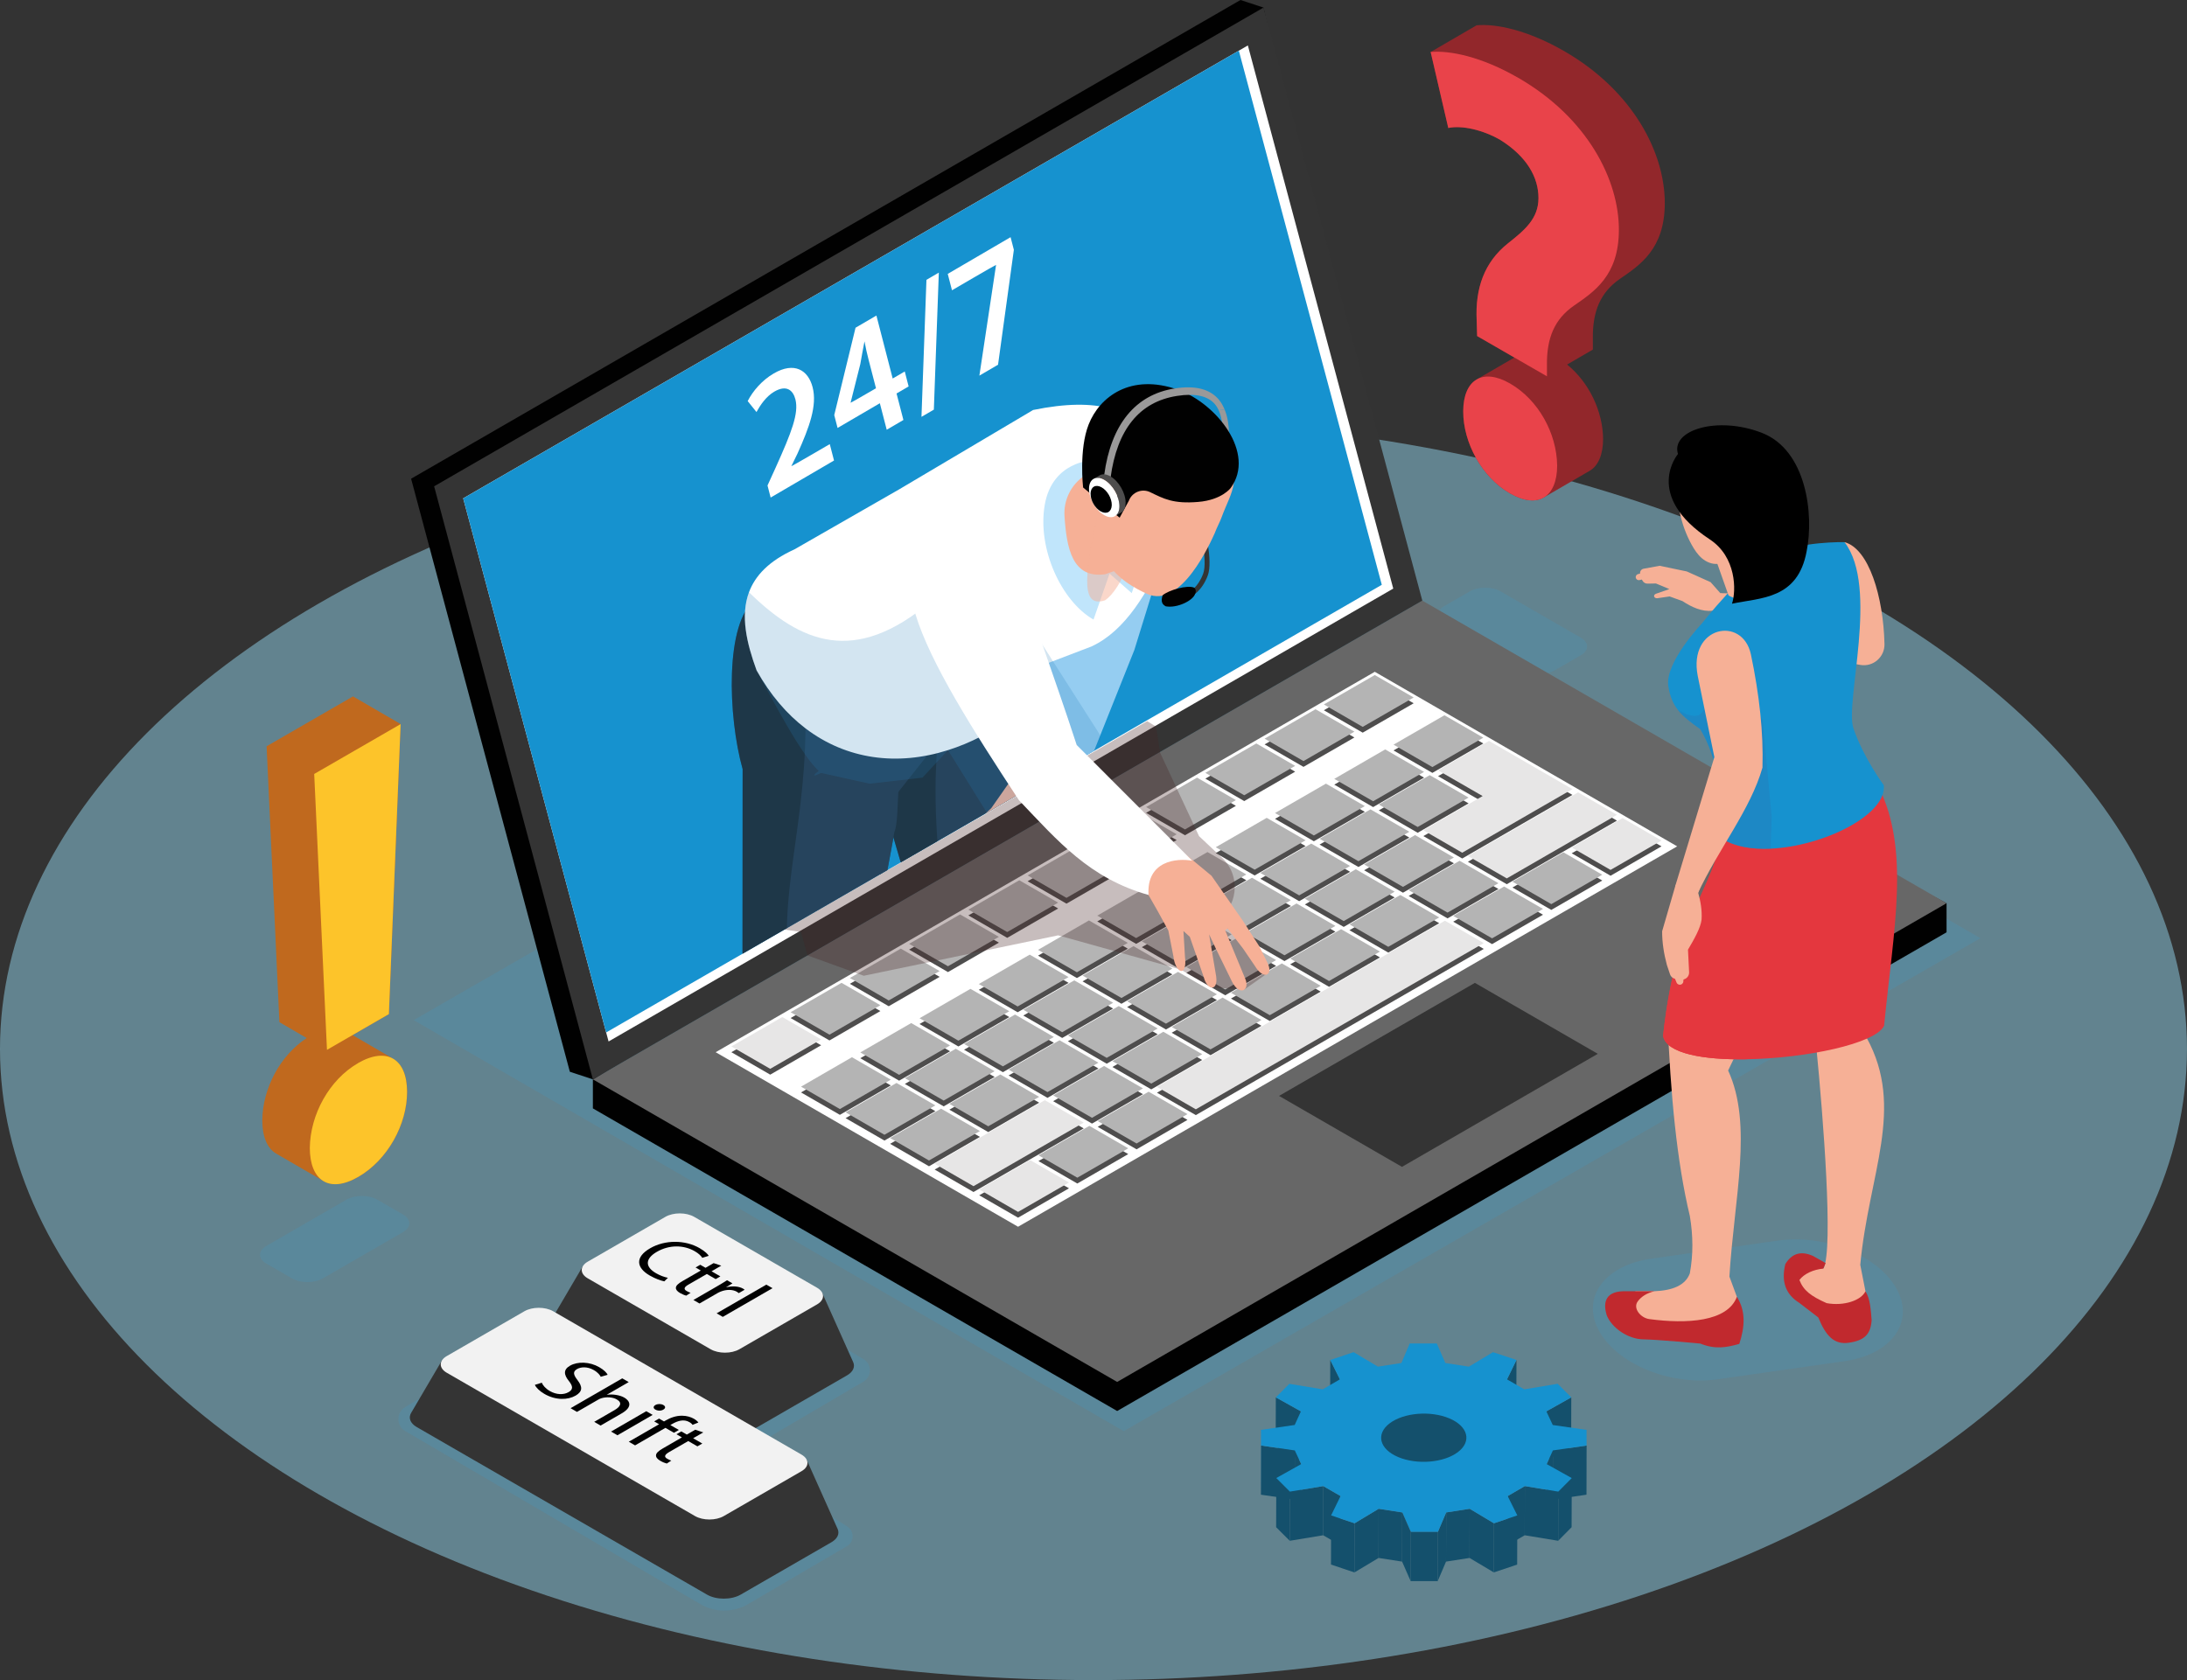 <?xml version="1.0" encoding="UTF-8"?><svg xmlns="http://www.w3.org/2000/svg" xmlns:xlink="http://www.w3.org/1999/xlink" viewBox="0 0 566.93 435.65"><rect x="0" y="0" width="566.93" height="435.65" fill="#333333" stroke="none"/><defs><style>.cls-1{opacity:.2;}.cls-1,.cls-2,.cls-3,.cls-4,.cls-5,.cls-6,.cls-7{mix-blend-mode:multiply;}.cls-1,.cls-4{fill:#247fbd;}.cls-8{fill:#343434;}.cls-2{fill:#452424;}.cls-2,.cls-5{opacity:.3;}.cls-9{fill:#fff;}.cls-3,.cls-10,.cls-4,.cls-7{opacity:.5;}.cls-3,.cls-11{fill:#f6b096;}.cls-10{fill:#93d4ed;}.cls-12,.cls-6{fill:#e4373e;}.cls-13{isolation:isolate;}.cls-14{fill:#26445d;}.cls-15{fill:#b4b4b4;}.cls-16{fill:#92272b;}.cls-17{fill:#14506c;}.cls-5{fill:#4794b9;}.cls-18{fill:#1692cf;}.cls-19{fill:#4e4d4d;}.cls-20{fill:#676767;}.cls-21{fill:#c1292e;}.cls-22{clip-path:url(#clippath);}.cls-23{fill:none;}.cls-24{fill:#e7e6e6;}.cls-25{fill:#c0e5fb;}.cls-26{fill:#95cdf1;}.cls-27{fill:#9a9999;}.cls-28{fill:#fdc42a;}.cls-29{fill:#c0691e;}.cls-30{fill:#37a2d5;}.cls-31{fill:#f2f2f2;}.cls-32{fill:#010101;}.cls-7{fill:#162b35;}.cls-33{fill:#e9434a;}</style><clipPath id="clippath"><polygon class="cls-23" points="358.2 151.64 157.13 267.72 120.07 129.22 321.14 13.14 358.2 151.64"/></clipPath></defs><g class="cls-13"><g id="Capa_1"><g><ellipse class="cls-10" cx="283.46" cy="271.99" rx="283.46" ry="163.66"/><path class="cls-5" d="M374.37,161.77l20.78,12c2.2,1.27,5.76,1.27,7.95,0l6.66-3.84c2.2-1.27,2.2-3.32,0-4.59l-20.78-12c-2.2-1.27-5.76-1.27-7.95,0l-6.66,3.84c-2.2,1.27-2.2,3.32,0,4.59Z"/><path class="cls-5" d="M196.39,374.4l27.44-16.14c2.22-1.3,2.23-4.51,.01-5.82l-19.68-11.71-69.67,6.47-29.46,17.67c-2.35,1.41-2.34,4.83,.03,6.21l76.49,44.87c3.82,2.24,8.55,2.24,12.37,0l25.62-15.02c1.93-1.13,1.98-3.9,.09-5.1l-28.15-17.92,4.89-3.52Z"/><g><g class="cls-13"><polygon class="cls-17" points="393.11 352.65 393.07 365.4 390.62 370.42 390.66 357.67 393.11 352.65"/><polygon class="cls-17" points="347.34 357.67 347.31 370.42 344.8 365.4 344.84 352.65 347.34 357.67"/><polygon class="cls-17" points="407.32 362.34 407.29 375.09 400.82 378.72 400.86 365.97 407.32 362.34"/><polygon class="cls-17" points="337.23 365.97 337.19 378.72 330.69 375.09 330.73 362.34 337.23 365.97"/><polygon class="cls-30" points="326.9 374.83 326.87 387.58 326.84 383.52 326.88 370.77 326.9 374.83"/><polygon class="cls-17" points="411.29 374.83 411.26 387.58 402.52 388.85 402.55 376.1 411.29 374.83"/><polygon class="cls-17" points="335.65 376.1 335.61 388.85 326.87 387.58 326.9 374.83 335.65 376.1"/><polygon class="cls-17" points="402.55 376.1 402.52 388.85 400.91 392.38 400.94 379.64 402.55 376.1"/><polygon class="cls-17" points="337.31 379.64 337.27 392.38 335.61 388.85 335.65 376.1 337.31 379.64"/><polygon class="cls-17" points="403.95 386.78 403.92 399.53 395.25 398.1 395.28 385.35 403.95 386.78"/><polygon class="cls-17" points="407.44 383.27 407.4 396.01 403.92 399.53 403.95 386.78 407.44 383.27"/><polygon class="cls-17" points="343.03 385.35 343 398.1 334.34 399.53 334.37 386.78 343.03 385.35"/><polygon class="cls-17" points="334.37 386.78 334.34 399.53 330.81 396.01 330.85 383.26 334.37 386.78"/><polygon class="cls-17" points="395.28 385.35 395.25 398.1 390.79 400.68 390.83 387.94 395.28 385.35"/><polygon class="cls-17" points="347.51 387.93 347.48 400.68 343 398.1 343.03 385.35 347.51 387.93"/><polygon class="cls-17" points="380.98 391.23 380.95 403.98 374.85 404.93 374.89 392.18 380.98 391.23"/><polygon class="cls-17" points="363.5 392.18 363.46 404.93 357.36 403.98 357.39 391.23 363.5 392.18"/><polygon class="cls-17" points="393.33 392.95 393.29 405.7 387.24 407.73 387.27 394.99 393.33 392.95"/><polygon class="cls-17" points="387.27 394.99 387.24 407.73 380.95 403.98 380.98 391.23 387.27 394.99"/><polygon class="cls-17" points="351.15 394.99 351.11 407.73 345.03 405.7 345.06 392.95 351.15 394.99"/><polygon class="cls-17" points="357.39 391.23 357.36 403.98 351.11 407.73 351.15 394.99 357.39 391.23"/><polygon class="cls-17" points="374.89 392.18 374.85 404.93 372.69 409.99 372.73 397.25 374.89 392.18"/><polygon class="cls-18" points="334.37 386.78 330.85 383.26 337.31 379.64 335.65 376.1 326.9 374.83 326.88 370.77 335.62 369.5 337.23 365.97 330.73 362.34 334.22 358.83 342.89 360.26 347.34 357.67 344.84 352.65 350.89 350.62 357.19 354.37 363.28 353.43 365.44 348.36 372.45 348.36 374.67 353.43 380.78 354.38 387.02 350.62 393.11 352.65 390.66 357.67 395.14 360.26 403.79 358.82 407.32 362.34 400.86 365.97 402.52 369.51 411.27 370.77 411.29 374.83 402.55 376.1 400.94 379.64 407.44 383.27 403.95 386.78 395.28 385.35 390.83 387.94 393.33 392.95 387.27 394.99 380.98 391.23 374.89 392.18 372.73 397.25 365.72 397.24 363.5 392.18 357.39 391.23 351.15 394.99 345.06 392.95 347.51 387.93 343.03 385.35 334.37 386.78"/><polygon class="cls-17" points="365.72 397.24 365.68 409.99 363.46 404.93 363.5 392.18 365.72 397.24"/><polygon class="cls-17" points="372.73 397.25 372.69 409.99 365.68 409.99 365.72 397.24 372.73 397.25"/></g><path class="cls-17" d="M360.24,369.07c3.66-2.77,10.59-3.34,15.47-1.28,4.88,2.06,5.87,5.98,2.21,8.75-3.66,2.77-10.59,3.34-15.47,1.28-4.88-2.06-5.87-5.98-2.21-8.75Z"/></g><g><path class="cls-16" d="M405.5,13.27c-9.65-5.57-17.82-7.16-22.72-6.71l-11.91,6.92,4.57,19.71c3.55-.76,8.99,.5,13.48,3.09,6.8,4.25,9.92,9.65,9.9,15.11-.02,5.31-3.57,8.27-7.92,11.72-6.15,4.89-8.49,11.69-8.1,19.89l.12,4.14,9.65,5.57-9.78,5.68c.3-.17,.65-.24,.97-.36-2.74,.95-4.44,3.89-4.45,8.63-.02,8.14,4.86,17.07,12.07,21.23,3.65,2.11,6.7,2.35,8.84,1.08-.04,.04,11.87-6.89,11.87-6.89,2.2-1.28,3.47-4.16,3.48-8.28-.09-7.21-3.64-14.63-9.33-19.27l6.67-3.88v-2.8c-.1-7.12,1.97-12.04,7.01-15.53,5.18-3.59,11.61-7.71,11.64-19.59,.04-12.97-8.09-29.09-26.07-39.47Z"/><path class="cls-33" d="M391.46,99.45c7.36,4.25,12.09,12.92,12.2,21.28-.02,8.13-4.92,11.42-12.28,7.17-7.21-4.16-12.09-13.09-12.07-21.23,.02-8.28,5.07-11.31,12.15-7.22Z"/><path class="cls-33" d="M393.59,20.19c17.98,10.38,26.11,26.5,26.07,39.47-.03,11.88-6.47,15.99-11.64,19.59-5.05,3.5-7.11,8.41-7.01,15.53v2.8l-18.1-10.44-.12-4.14c-.39-8.2,1.95-15,8.1-19.89,4.36-3.45,7.91-6.41,7.92-11.72,.02-5.46-3.1-10.86-9.9-15.11-4.49-2.59-9.93-3.85-13.48-3.09l-4.57-19.71c4.91-.44,13.08,1.14,22.72,6.71Z"/></g><g><path class="cls-29" d="M79.51,269.17l-7.08-4.12-3.32-71.54,22.4-12.93,12.34,7.17-3.03,75.2-9.44,5.45,10.56,6.13c-.31-.18-.67-.25-1.01-.37,2.85,.98,4.6,4.04,4.61,8.93,.02,8.42-5.03,17.67-12.63,22.06-3.76,2.17-6.86,2.41-9.05,1.09,.07,.06-12.27-7.11-12.27-7.11-2.29-1.33-3.59-4.34-3.6-8.65,.1-8.27,4.63-16.81,11.53-21.32Z"/><path class="cls-28" d="M92.81,275.68c-7.47,4.31-12.39,13.33-12.5,21.98,.02,8.42,4.98,11.89,12.58,7.5,7.6-4.39,12.66-13.64,12.63-22.06-.02-8.58-5.25-11.74-12.72-7.43Z"/><polygon class="cls-28" points="84.76 272.23 100.81 262.96 103.85 187.76 81.45 200.69 84.76 272.23"/></g><g><polygon class="cls-5" points="513.36 243.28 291.3 371.1 107.24 264.52 329.3 136.69 513.36 243.28"/><path class="cls-5" d="M477.89,352.99l-32.82,4.69c-12.28,1.64-25.98-4.05-30.61-12.7-4.63-8.65,1.57-16.99,13.84-18.63l32.82-4.69c12.28-1.64,25.98,4.05,30.61,12.7,4.63,8.65-1.57,16.99-13.84,18.63Z"/><g><polygon class="cls-32" points="504.6 241.75 289.6 365.88 153.69 287.41 153.69 279.88 368.7 163.28 504.6 234.21 504.6 241.75"/><polygon class="cls-20" points="504.6 234.21 289.6 358.34 153.69 279.88 368.7 155.74 504.6 234.21"/><polygon class="cls-9" points="185.52 272.84 356.38 174.2 434.77 219.46 263.91 318.1 185.52 272.84"/><g><polygon class="cls-19" points="189.59 272.84 202.79 265.22 212.86 271.04 199.66 278.66 189.59 272.84"/><polygon class="cls-19" points="204.95 263.98 218.15 256.35 228.22 262.17 215.02 269.79 204.95 263.98"/><polygon class="cls-19" points="220.31 255.11 233.51 247.49 243.58 253.3 230.38 260.92 220.31 255.11"/><polygon class="cls-19" points="235.67 246.24 248.87 238.62 258.94 244.43 245.74 252.06 235.67 246.24"/><polygon class="cls-19" points="251.03 237.37 264.23 229.75 274.3 235.57 261.1 243.19 251.03 237.37"/><polygon class="cls-19" points="266.39 228.51 279.59 220.88 289.66 226.7 276.46 234.32 266.39 228.51"/><polygon class="cls-19" points="281.74 219.64 294.95 212.02 305.02 217.83 291.82 225.45 281.74 219.64"/><polygon class="cls-19" points="297.1 210.77 310.31 203.15 320.38 208.96 307.18 216.58 297.1 210.77"/><polygon class="cls-19" points="312.46 201.9 325.67 194.28 335.74 200.1 322.54 207.72 312.46 201.9"/><polygon class="cls-19" points="327.82 193.03 341.02 185.41 351.1 191.23 337.9 198.85 327.82 193.03"/><polygon class="cls-19" points="343.18 184.17 356.38 176.54 366.46 182.36 353.25 189.98 343.18 184.17"/><polygon class="cls-19" points="207.65 283.27 220.85 275.65 230.92 281.46 217.72 289.08 207.65 283.27"/><polygon class="cls-19" points="223.01 274.4 236.21 266.78 246.28 272.6 233.08 280.22 223.01 274.4"/><polygon class="cls-19" points="238.37 265.53 251.57 257.91 261.64 263.73 248.44 271.35 238.37 265.53"/><polygon class="cls-19" points="253.73 256.67 266.93 249.04 277 254.86 263.8 262.48 253.73 256.67"/><polygon class="cls-19" points="269.09 247.8 282.29 240.18 292.36 245.99 279.16 253.61 269.09 247.8"/><polygon class="cls-19" points="284.44 238.93 297.65 231.31 307.72 237.13 294.52 244.75 284.44 238.93"/><polygon class="cls-19" points="299.8 230.06 313.01 222.44 323.08 228.26 309.88 235.88 299.8 230.06"/><polygon class="cls-19" points="315.16 221.2 328.37 213.57 338.44 219.39 325.24 227.01 315.16 221.2"/><polygon class="cls-19" points="330.52 212.33 343.72 204.71 353.8 210.52 340.59 218.14 330.52 212.33"/><polygon class="cls-19" points="345.88 203.46 359.08 195.84 369.16 201.65 355.95 209.28 345.88 203.46"/><polygon class="cls-19" points="361.24 194.59 374.44 186.97 384.52 192.79 371.31 200.41 361.24 194.59"/><polygon class="cls-19" points="219.2 289.94 232.4 282.31 242.47 288.13 229.27 295.75 219.2 289.94"/><polygon class="cls-19" points="234.56 281.07 247.76 273.45 257.83 279.26 244.63 286.88 234.56 281.07"/><polygon class="cls-19" points="249.91 272.2 263.12 264.58 273.19 270.4 259.99 278.02 249.91 272.2"/><polygon class="cls-19" points="265.27 263.33 278.48 255.71 288.55 261.53 275.35 269.15 265.27 263.33"/><polygon class="cls-19" points="280.63 254.47 293.84 246.84 303.91 252.66 290.71 260.28 280.63 254.47"/><polygon class="cls-19" points="295.99 245.6 309.19 237.98 319.27 243.79 306.07 251.41 295.99 245.6"/><polygon class="cls-19" points="311.35 236.73 324.55 229.11 334.63 234.92 321.42 242.55 311.35 236.73"/><polygon class="cls-19" points="326.71 227.86 339.91 220.24 349.98 226.06 336.78 233.68 326.71 227.86"/><polygon class="cls-19" points="342.07 219 355.27 211.37 365.34 217.19 352.14 224.81 342.07 219"/><polygon class="cls-19" points="357.43 210.13 370.63 202.51 380.7 208.32 367.5 215.94 357.43 210.13"/><polygon class="cls-19" points="230.74 296.6 243.95 288.98 254.02 294.8 240.82 302.42 230.74 296.6"/><polygon class="cls-19" points="246.1 287.74 259.31 280.11 269.38 285.93 256.18 293.55 246.1 287.74"/><polygon class="cls-19" points="261.46 278.87 274.66 271.25 284.74 277.06 271.54 284.68 261.46 278.87"/><polygon class="cls-19" points="276.82 270 290.02 262.38 300.1 268.19 286.89 275.82 276.82 270"/><polygon class="cls-19" points="292.18 261.13 305.38 253.51 315.46 259.33 302.25 266.95 292.18 261.13"/><polygon class="cls-19" points="307.54 252.27 320.74 244.64 330.81 250.46 317.61 258.08 307.54 252.27"/><polygon class="cls-19" points="322.9 243.4 336.1 235.78 346.17 241.59 332.97 249.21 322.9 243.4"/><polygon class="cls-19" points="338.26 234.53 351.46 226.91 361.53 232.72 348.33 240.35 338.26 234.53"/><polygon class="cls-19" points="353.62 225.66 366.82 218.04 376.89 223.86 363.69 231.48 353.62 225.66"/><polygon class="cls-19" points="372.79 201.26 384.34 207.93 368.98 216.8 379.05 222.61 394.41 213.74 398.26 211.52 407.61 206.12 399.04 201.17 397.54 200.31 385.99 193.64 372.79 201.26"/><polygon class="cls-19" points="261.67 292.08 257.65 294.4 242.29 303.27 252.36 309.09 267.72 300.22 271.75 297.9 280.93 292.6 270.85 286.78 261.67 292.08"/><polygon class="cls-19" points="273.01 285.54 286.21 277.91 296.29 283.73 283.08 291.35 273.01 285.54"/><polygon class="cls-19" points="288.37 276.67 301.57 269.05 311.64 274.86 298.44 282.48 288.37 276.67"/><polygon class="cls-19" points="303.73 267.8 316.93 260.18 327 265.99 313.8 273.61 303.73 267.8"/><polygon class="cls-19" points="319.09 258.93 332.29 251.31 342.36 257.13 329.16 264.75 319.09 258.93"/><polygon class="cls-19" points="334.45 250.06 347.65 242.44 357.72 248.26 344.52 255.88 334.45 250.06"/><polygon class="cls-19" points="349.81 241.2 363.01 233.58 373.08 239.39 359.88 247.01 349.81 241.2"/><polygon class="cls-19" points="365.17 232.33 378.37 224.71 388.44 230.52 375.24 238.14 365.17 232.33"/><polygon class="cls-19" points="393.73 215.84 391.47 217.14 380.52 223.46 390.6 229.28 401.54 222.96 403.8 221.66 419.16 212.79 409.09 206.97 393.73 215.84"/><polygon class="cls-19" points="253.84 309.94 267.04 302.32 277.11 308.13 263.91 315.75 253.84 309.94"/><polygon class="cls-19" points="269.2 301.07 282.4 293.45 292.47 299.26 279.27 306.89 269.2 301.07"/><polygon class="cls-19" points="284.56 292.2 297.76 284.58 307.83 290.39 294.63 298.02 284.56 292.2"/><polygon class="cls-19" points="367.95 244.05 361.35 247.86 359.2 249.11 345.99 256.73 343.84 257.98 330.64 265.6 328.48 266.84 315.28 274.47 299.92 283.34 309.99 289.15 325.35 280.28 338.55 272.66 340.71 271.42 353.91 263.79 356.07 262.55 369.27 254.93 371.43 253.68 378.03 249.87 384.63 246.06 374.56 240.24 367.95 244.05"/><polygon class="cls-19" points="376.71 239 389.91 231.38 399.99 237.19 386.79 244.81 376.71 239"/><polygon class="cls-19" points="392.07 230.13 405.27 222.51 415.35 228.32 402.14 235.94 392.07 230.13"/><polygon class="cls-19" points="407.43 221.26 420.63 213.64 430.71 219.46 417.5 227.08 407.43 221.26"/></g><g><polygon class="cls-24" points="189.59 271.34 202.79 263.72 212.86 269.53 199.66 277.15 189.59 271.34"/><polygon class="cls-15" points="204.95 262.47 218.15 254.85 228.22 260.66 215.02 268.29 204.95 262.47"/><polygon class="cls-15" points="220.31 253.6 233.51 245.98 243.58 251.8 230.38 259.42 220.31 253.6"/><polygon class="cls-15" points="235.67 244.74 248.87 237.11 258.94 242.93 245.74 250.55 235.67 244.74"/><polygon class="cls-15" points="251.03 235.87 264.23 228.25 274.3 234.06 261.1 241.68 251.03 235.87"/><polygon class="cls-15" points="266.39 227 279.59 219.38 289.66 225.19 276.46 232.82 266.39 227"/><polygon class="cls-15" points="281.74 218.13 294.95 210.51 305.02 216.33 291.82 223.95 281.74 218.13"/><polygon class="cls-15" points="297.1 209.27 310.31 201.64 320.38 207.46 307.18 215.08 297.1 209.27"/><polygon class="cls-15" points="312.46 200.4 325.67 192.78 335.74 198.59 322.54 206.21 312.46 200.4"/><polygon class="cls-15" points="327.82 191.53 341.02 183.91 351.1 189.72 337.9 197.35 327.82 191.53"/><polygon class="cls-15" points="343.18 182.66 356.38 175.04 366.46 180.86 353.25 188.48 343.18 182.66"/><polygon class="cls-15" points="207.65 281.77 220.85 274.14 230.92 279.96 217.72 287.58 207.65 281.77"/><polygon class="cls-15" points="223.01 272.9 236.21 265.28 246.28 271.09 233.08 278.71 223.01 272.9"/><polygon class="cls-15" points="238.37 264.03 251.57 256.41 261.64 262.22 248.44 269.85 238.37 264.03"/><polygon class="cls-15" points="253.73 255.16 266.93 247.54 277 253.36 263.8 260.98 253.73 255.16"/><polygon class="cls-15" points="269.09 246.3 282.29 238.67 292.36 244.49 279.16 252.11 269.09 246.3"/><polygon class="cls-15" points="284.44 237.43 297.65 229.8 307.72 235.62 294.52 243.24 284.44 237.43"/><polygon class="cls-15" points="299.8 228.56 313.01 220.94 323.08 226.75 309.88 234.38 299.8 228.56"/><polygon class="cls-15" points="315.16 219.69 328.37 212.07 338.44 217.89 325.24 225.51 315.16 219.69"/><polygon class="cls-15" points="330.52 210.82 343.72 203.2 353.8 209.02 340.59 216.64 330.52 210.82"/><polygon class="cls-15" points="345.88 201.96 359.08 194.33 369.16 200.15 355.95 207.77 345.88 201.96"/><polygon class="cls-15" points="361.24 193.09 374.44 185.47 384.52 191.28 371.31 198.9 361.24 193.09"/><polygon class="cls-15" points="219.2 288.43 232.4 280.81 242.47 286.63 229.27 294.25 219.2 288.43"/><polygon class="cls-15" points="234.56 279.56 247.76 271.94 257.83 277.76 244.63 285.38 234.56 279.56"/><polygon class="cls-15" points="249.91 270.7 263.12 263.07 273.19 268.89 259.99 276.51 249.91 270.7"/><polygon class="cls-15" points="265.27 261.83 278.48 254.21 288.55 260.02 275.35 267.65 265.27 261.83"/><polygon class="cls-15" points="280.63 252.96 293.84 245.34 303.91 251.15 290.71 258.78 280.63 252.96"/><polygon class="cls-15" points="295.99 244.09 309.19 236.47 319.27 242.29 306.07 249.91 295.99 244.09"/><polygon class="cls-15" points="311.35 235.23 324.55 227.6 334.63 233.42 321.42 241.04 311.35 235.23"/><polygon class="cls-15" points="326.71 226.36 339.91 218.74 349.98 224.55 336.78 232.17 326.71 226.36"/><polygon class="cls-15" points="342.07 217.49 355.27 209.87 365.34 215.68 352.14 223.31 342.07 217.49"/><polygon class="cls-15" points="357.43 208.62 370.63 201 380.7 206.82 367.5 214.44 357.43 208.62"/><polygon class="cls-15" points="230.74 295.1 243.95 287.48 254.02 293.29 240.82 300.92 230.74 295.1"/><polygon class="cls-15" points="246.1 286.23 259.31 278.61 269.38 284.42 256.18 292.05 246.1 286.23"/><polygon class="cls-15" points="261.46 277.36 274.66 269.74 284.74 275.56 271.54 283.18 261.46 277.36"/><polygon class="cls-15" points="276.82 268.5 290.02 260.87 300.1 266.69 286.89 274.31 276.82 268.5"/><polygon class="cls-15" points="292.18 259.63 305.38 252.01 315.46 257.82 302.25 265.44 292.18 259.63"/><polygon class="cls-15" points="307.54 250.76 320.74 243.14 330.81 248.95 317.61 256.58 307.54 250.76"/><polygon class="cls-15" points="322.9 241.89 336.1 234.27 346.17 240.09 332.97 247.71 322.9 241.89"/><polygon class="cls-15" points="338.26 233.03 351.46 225.4 361.53 231.22 348.33 238.84 338.26 233.03"/><polygon class="cls-15" points="353.62 224.16 366.82 216.54 376.89 222.35 363.69 229.97 353.62 224.16"/><polygon class="cls-24" points="372.79 199.76 384.34 206.42 368.98 215.29 379.05 221.11 394.41 212.24 398.26 210.01 407.61 204.62 399.04 199.67 397.54 198.8 385.99 192.13 372.79 199.76"/><polygon class="cls-24" points="261.67 290.58 257.65 292.9 242.29 301.77 252.36 307.58 267.72 298.71 271.75 296.39 280.93 291.09 270.85 285.28 261.67 290.58"/><polygon class="cls-15" points="273.01 284.03 286.21 276.41 296.29 282.22 283.08 289.85 273.01 284.03"/><polygon class="cls-15" points="288.37 275.16 301.57 267.54 311.64 273.36 298.44 280.98 288.37 275.16"/><polygon class="cls-15" points="303.73 266.3 316.93 258.67 327 264.49 313.8 272.11 303.73 266.3"/><polygon class="cls-15" points="319.09 257.43 332.29 249.81 342.36 255.62 329.16 263.24 319.09 257.43"/><polygon class="cls-15" points="334.45 248.56 347.65 240.94 357.72 246.75 344.52 254.38 334.45 248.56"/><polygon class="cls-15" points="349.81 239.69 363.01 232.07 373.08 237.89 359.88 245.51 349.81 239.69"/><polygon class="cls-15" points="365.17 230.83 378.37 223.2 388.44 229.02 375.24 236.64 365.17 230.83"/><polygon class="cls-24" points="393.73 214.34 391.47 215.64 380.52 221.96 390.6 227.77 401.54 221.45 403.8 220.15 419.16 211.28 409.09 205.47 393.73 214.34"/><polygon class="cls-24" points="253.84 308.43 267.04 300.81 277.11 306.63 263.91 314.25 253.84 308.43"/><polygon class="cls-15" points="269.2 299.57 282.4 291.94 292.47 297.76 279.27 305.38 269.2 299.57"/><polygon class="cls-15" points="284.56 290.7 297.76 283.08 307.83 288.89 294.63 296.51 284.56 290.7"/><polygon class="cls-24" points="367.95 242.55 361.35 246.36 359.2 247.61 345.99 255.23 343.84 256.47 330.64 264.1 328.48 265.34 315.28 272.96 299.92 281.83 309.99 287.65 325.35 278.78 338.55 271.16 340.71 269.91 353.91 262.29 356.07 261.04 369.27 253.42 371.43 252.18 378.03 248.36 384.63 244.55 374.56 238.74 367.95 242.55"/><polygon class="cls-15" points="376.71 237.49 389.91 229.87 399.99 235.69 386.79 243.31 376.71 237.49"/><polygon class="cls-15" points="392.07 228.62 405.27 221 415.35 226.82 402.14 234.44 392.07 228.62"/><polygon class="cls-24" points="407.43 219.76 420.63 212.13 430.71 217.95 417.5 225.57 407.43 219.76"/></g><polygon class="cls-32" points="362.73 153.78 153.69 279.88 147.72 277.91 106.57 124.13 321.57 0 327.54 1.96 362.73 153.78"/><polygon class="cls-8" points="368.7 155.74 153.69 279.88 112.54 126.1 327.54 1.96 368.7 155.74"/><polygon class="cls-9" points="361.17 152.62 157.76 270.06 157.13 267.72 120.07 129.22 321.14 13.14 323.48 11.78 361.17 152.62"/><polygon class="cls-18" points="358.2 151.64 157.13 267.72 120.07 129.22 321.14 13.14 358.2 151.64"/><polygon class="cls-8" points="414.19 273.26 363.43 302.57 331.56 284.17 382.33 254.86 414.19 273.26"/></g><g class="cls-22"><path class="cls-27" d="M317.49,106.27l-1.7-.16c1.66,3.32,1.23,8.51,.72,12.32l1.64,.76c.56-4.16,.88-9.12-.66-12.92Z"/><path class="cls-8" d="M308.89,154.59l-.53-1.17s2.19-1.05,3.53-4.65c1.28-3.4-1.06-12.55-1.09-12.64l1.24-.32c.1,.39,2.47,9.63,1.05,13.41-1.55,4.13-4.1,5.31-4.21,5.36Z"/><path class="cls-32" d="M167.57,342.9c-1.92,6.16-2.31,7.96-1.5,12.52,.91,2.42,1.84,3.51,2.84,6.85,1.18,4.13,1,11.02,7.15,15.15,7.32,5.78,21.47,6.05,25.92-.12,0-3.01-1.99-9.64-5.7-15.02l-7.19-13.36,.46-12.51-20.64-4.53-1.34,11.02Z"/><g><path class="cls-32" d="M246.71,310.63c-1.82,2.4-1.82,7.95-1.39,14.22,1.7,6.34,7.71,5.85,12.83,6.65,9.9,1.55,14.82,8.99,27.99,8.97,7.83-.01,13.05-1.69,14.69-6.65,.24-2.28-1.09-4.6-3.87-6.96,0,0-17.94-8.04-18.4-8.35-.46-.31-8.5-6.19-8.66-6.8-.15-.62-3.09-14.38-3.09-14.38h-19.33l-.77,13.3Z"/><path class="cls-14" d="M271.6,313.27c-7.97,4.76-18.83,9.07-23.69,6.86-1.26-.53-2.1-1.53-2.42-3.02-.5-2.21-.95-4.42-1.39-6.63-4.26-21.09-6.29-41.23-2.42-58.96l-9.81-33.45-.26-.89-2.18-7.49-.26-.89c-.18-20.38,8.28-27.77,23.01-25.77,.84,.13,1.68,.26,2.58,.45,.63,.1,1.31,.26,1.97,.42,.95,.24,1.89,.5,2.89,.79l1.92,11.78,8.26,50.67c2.42,19.62-1.55,49.04,1.81,66.14Z"/><path class="cls-7" d="M247.91,320.14c-1.26-.53-2.1-1.53-2.42-3.02-.5-2.21-.95-4.42-1.39-6.63-4.26-21.09-6.29-41.23-2.42-58.96l-9.81-33.45-.26-.89c-.53,3-1.47,7.84-1.87,10.02-.42,2.29-.84,4.6-1.29,6.94l-1.18-21.72,2.16-2.73,13.62-17.2c-.26,3.08-.42,6.15-.5,9.28-.32,16.04,1.81,32.77,5.36,49.96-5.13,17.04-2.5,42.79,0,68.4Z"/><path class="cls-14" d="M252.68,178.38c-.04,2.17-.36,4.62-1.17,7.22-1.75,6.07-11.66-1.26-15.33,3.47-4.42,5.7-2.67,23.12-4.33,26.64-.05,.38-.16,.87-.25,1.46-.52,3-1.46,7.85-1.86,10.02-.43,2.31-.85,4.62-1.3,6.97-1.53,8.16-3.3,16.57-5.22,25.24-1.61,7.15-3.34,14.4-5.09,21.84-5.42,22.69-7.73,44.19-8.25,64.95-6.91,3.19-15.04,2.58-19.82-.9-1.73-1.25-3.03-2.87-3.72-4.82,.09-9.24,.13-18.67,.36-27.46,.41-18.27,1.71-34.01,5.76-41.03l.05-72.55c-3.84-13.65-4.62-38.09,3.27-43.9,.11-.11,.23-.2,.34-.27l31.14,6.88c10.58-1.23,17.85,12.18,22.22,11.68l3.2,4.57Z"/><path class="cls-7" d="M205.93,259.16c-10.16,15.04-15.49,55.96-15.87,86.12-1.73-1.25-3.03-2.87-3.72-4.82,.09-9.24,.13-18.67,.36-27.46,.41-18.27,1.71-34.01,5.76-41.03l.05-72.55c-3.84-13.65-4.62-38.09,3.27-43.9l13.03,33.34c-.25,29.01-8.48,46.63-2.89,70.29Z"/></g><path class="cls-26" d="M305.2,132.51l-11.14,36.02-15.41,38.59s-14.52-5.12-13.88-7.08c.64-1.95,6.84-33.87,6.84-33.87l5.89-23.73,27.71-9.93Z"/><path class="cls-9" d="M302.65,142.46c-5.11,11.16-10.87,21.08-19.73,25.18l-18.9,7.22,1.35,8.85c-.85,.69-1.72,1.35-2.58,1.97-5.54,4.06-11.28,7.02-17.04,8.83-13.16,4.19-26.32,2.44-36.93-5.63-4.86-3.7-9.15-8.7-12.69-15.05-2.58-7.08-4.24-14.17-1.97-20.27,1.61-4.3,5.16-8.1,11.77-11.1l27.11-15.54,34.78-20.61c34.08-6.97,35.13,14.01,34.82,36.17Z"/><path class="cls-11" d="M251.71,214.49l5.25-4.93,4.3-6.14,6.69-7.39,.39-.61c3.98,3.03,8.2,6.34,10.41,10.37l-.77,10.14-2.94,9.47-1.99,4.78c-1.03,3.1-3.06,2.98-2.71,0l.64-3.34-3.32,7.2c-1.41,3.19-3.37,2.55-2.91,0l2.73-10.54-5.25,9.41c-2.08,3.29-4.64,2.09-2.89-1.53l2.96-6.77,1.91-5.65-1.35-7.08-3.18,1.35-5.21,3.7c-3.5,2.75-5.61,.24-2.75-2.43Z"/><path class="cls-25" d="M283.23,119.35s-10.45,.17-12.41,11.59c-1.96,11.43,4.37,24.98,12.65,29.72l4.16-11.92,5.75,5.06,6.5-19.69-16.65-14.76Z"/><path class="cls-11" d="M297.35,145.14l-10.9,3.77c-8.5,1.16-9.95-6.78-10.5-15.03-.29-4.23,1.73-8.29,5.28-10.61l5.23-3.43,10.9,25.31Z"/><g><path class="cls-3" d="M286.44,155.67c-5.48,1.74-6.22-3.78-1.46-23.89l11.14,4.71c-1.71,4.88-5.05,16.07-9.68,19.18Z"/><path class="cls-11" d="M319.86,125.2c-.55,3.3-1.73,4.97-3.3,9.22-.34,.91-1.04,2.24-1.49,3.38-.04,.13-.1,.24-.14,.37-1.18,2.58-8.78,19.81-17.58,15.82-2.46-1.11-8.62-4.1-11.19-9.72-2.57-5.62-1.26-15.78-1.26-15.78l-3.51-3.17s-.56-11.48,2.4-16.64c3.74-6.49,10.62-8.48,18.88-6.49,17.11,4.15,18.2,16.95,17.19,23Z"/><path class="cls-32" d="M280.76,126.4l9.48,7.84,2.39-4.39c.83-2.22,3.39-3.26,5.52-2.23,3.59,1.73,5.97,3.07,12.46,2.53,6.17-.51,8.43-3.63,8.43-3.63,6.54-8.99-3.63-21.9-13.7-25.47-12.24-4.33-20.31,1.85-23.13,9.01-2.57,6.5-1.44,16.34-1.44,16.34Z"/><path class="cls-11" d="M288.89,124.95c-.62-1.12-1.96-1.96-3.18-1.55-.68,.23-1.21,.8-1.52,1.45-.32,.65-.45,1.36-.55,2.07-.57,3.8,.02,9.36,2.57,8.24,.95-.42,2.27-2.42,2.68-3.38,.88-2.03,1.1-4.83,0-6.83Z"/></g><path class="cls-1" d="M285.45,195.35l-15.08,20.75-12.28-1.75-12.35-19.84-6.61,7.14-13.71,1.56-12.57-2.79c-5.7,2.78,4.37-4.33,0,0-4.86-3.7-13.2-20.24-16.74-26.59-2.58-7.08-4.24-14.17-1.97-20.27,13.39,13.11,27.38,19.12,47.13,2.44l25.09,5.13,18.85,29.52,.22,4.72Z"/><path class="cls-32" d="M309.84,153.95c.19-.5,.25-1.01-.24-1.55-1.75-.82-6.69,.64-8.22,1.96-.56,1.78,0,2.42,.82,2.86,2.92,.54,7.1-1.47,7.63-3.28Z"/><path class="cls-27" d="M316,103.67c-2.36-2.81-6.11-3.78-11.49-2.94-10.19,1.59-16.51,9.35-18.27,22.43l1.64,.76c1.69-12.58,7.49-19.74,17.24-21.26,4.71-.74,8.02,0,9.85,2.18,.32,.38,.59,.81,.82,1.28l1.7,.16c-.38-.94-.85-1.84-1.5-2.61Z"/></g><path class="cls-2" d="M203.34,241.04l4.31,.64,1.68,6.07,14.58,5.27,50.39-10.48,31.76,8.87,8.05,4.65,8.5,.51,6.33-4.47-12.75-14.08-1.43,1.15c6.14-3.48,7.16-11.91,2.02-16.75l-5.96-5.61-10.07-21.59-1.1-6.83-2.27-1.38-94.05,54.02Z"/><path class="cls-11" d="M298.65,213.1l5.84,6.06,9.56,7.92,8.15,11.7,4.22,6.56,2.08,4.18c1.74,3.37-.9,4.78-3.18,.98l-3.07-4.51-4.01-5.22-.66,.41,5.23,12.63c1.28,3.09-1.53,4.52-3.42,.77l-4.29-8.77-1.67-3.54,1.84,10.94c.53,3.92-2.34,3.68-3.22,.16l-3.62-10.46-1.65-1.5,.4,6.67c.67,5.41-2.49,4.48-3.01-.16l-1.3-6.62-2.64-4.83-3.04-5.34-.38-4.79-5.58-5.06,7.42-8.17Z"/><path class="cls-9" d="M309.08,223.2c-4.06-.76-11.9,0-11.35,8.87-15.36-4.35-23.43-13.93-33.58-24.56-11.93-18.14-23.07-35.73-26.85-48.29-7.96-30.67,23.03-24.73,27.59-9.66,3.44,13.4,7.77,23.84,14.22,43.62l29.97,30.02Z"/><g><g class="cls-13"><path class="cls-19" d="M283.47,124.18l1.61-.93c.71-.41,1.69-.35,2.77,.27,2.18,1.25,3.94,4.31,3.94,6.83,0,1.27-.45,2.16-1.17,2.57l-1.61,.93c.72-.41,1.17-1.3,1.17-2.57,0-2.52-1.77-5.58-3.94-6.83-1.08-.62-2.06-.68-2.77-.27Z"/><path class="cls-9" d="M282.3,126.76c0-2.52,1.76-3.56,3.94-2.31,2.18,1.25,3.94,4.31,3.94,6.83s-1.77,3.55-3.94,2.3c-2.18-1.25-3.94-4.3-3.94-6.82Z"/></g><path d="M282.7,127.99c.04-1.74,1.3-2.48,2.82-1.65,1.52,.82,2.72,2.9,2.68,4.64-.04,1.74-1.3,2.47-2.82,1.65-1.52-.83-2.71-2.9-2.67-4.63Z"/></g><g><path class="cls-9" d="M199.77,129.02l-.81-3.13,2.11-4.64c4.17-9.25,6.02-14.07,5.13-17.67-.62-2.42-2.33-3.87-5.5-2.02-2.12,1.24-3.64,3.52-4.6,5.28l-2.28-2.84c1.34-2.61,3.68-5.36,6.73-7.15,5.37-3.14,8.96-.87,10.1,3.55,1.23,4.75-.84,10.37-3.92,17.21l-1.6,3.28c.02,.08,9.97-5.73,9.97-5.73l1.1,4.25-16.44,9.61Z"/><path class="cls-9" d="M229.86,111.43l-1.78-6.87-10.96,6.41-.86-3.34,5.52-22.65,5.41-3.16,4.22,16.33,3.13-1.83,1,3.88-3.13,1.83,1.78,6.87-4.32,2.53Zm-2.78-10.75l-1.91-7.37c-.4-1.54-.77-3.15-1.07-4.8-.45,2.23-.73,3.98-1.09,5.91l-2.52,10.01c-.02,.1,6.58-3.75,6.58-3.75Z"/><path class="cls-9" d="M238.87,108.09l1.29-35.53,3.21-1.87-1.29,35.53-3.21,1.87Z"/><path class="cls-9" d="M261.97,61.49l.85,3.29-4.1,29.79-4.84,2.83,4.33-28.72c-.02-.08-11.43,6.59-11.43,6.59l-1.1-4.25,16.29-9.52Z"/></g><g><path class="cls-11" d="M423.99,334.82h4.85c4.67-.19,8.04-1.48,9.21-4.63,.9-4.85,.86-9.82,0-14.89-3.39-14.13-5.03-31.75-5.79-51.12l12.91-38.22,23.16,9.27-20.35,42.35c6.48,14.1,1.56,33.01,.33,53.44l1.93,5.24-.7,5.84-25.55,1.99-3.47-6.12,3.47-3.14Z"/><path class="cls-21" d="M420.79,334.82c-5.17,.14-5.07,3.64-4.3,6.18,1.34,3.42,5.62,6.21,9.38,6.29,4.3,.09,14.89,1.1,14.89,1.1,3.85,1.54,6.68,1.06,10.12,.08,1.42-4.4,1.73-8.42-.63-12.21-2.43,6.51-13.04,7.08-22.72,5.78-2.22-.3-4.31-2.79-2.98-4.59,.9-1.21,2.27-2.13,4.31-2.63h-8.05Z"/><path class="cls-11" d="M472.72,328.89c-2.24-.8-4.25-.58-5.83,1.51l-1.76,2.76,7.59,6.51h7.74l3.42-3.31-1.65-8.38c2.21-23.71,11.69-40.59,1.65-58.9v-25.37l-14.78,4.08,1.77,24.05c1.76,17.98,4.41,51.73,1.85,57.06Z"/><path class="cls-21" d="M483.58,334.82c-1.07,2.37-5.57,3.91-10.06,3.09-4.09-1.81-6.05-3.32-7.06-6.01,1.22-1.62,3.65-2.72,6.18-2.94l.61-1.44-3.27-1.85c-3.34-1.48-5.59-.47-7.17,2.1-1.19,4.78,.28,7.97,3.58,10.04l4.96,3.81c1.92,4.7,4.05,7.11,7.89,6.56,4.19-.6,5.68-2.28,5.94-5.83-.21-2.7-.39-5.65-1.61-7.51Z"/><path class="cls-12" d="M488.4,265.99c-2.23,4.67-20.34,8.43-35.62,8.68-11.17,.2-20.83-1.48-21.67-6.04,3.71-34.48,14.69-38.33,15.8-56.91,.08-1.3,.11-2.67,.09-4.14l29.11-11.04,10.92,7.56c8.16,16.53,3.86,36.62,1.38,61.88Z"/><path class="cls-6" d="M452.78,274.67c-11.17,.2-20.83-1.48-21.67-6.04,3.71-34.48,14.69-38.33,15.8-56.91l17.09,6.12c-24.15,9.66-23.15,40.2-11.22,56.83Z"/><path class="cls-11" d="M436.51,118.65c-.94,1.6-1.32,3.47-1.51,5.32-.61,5.96,.65,12.09,3.55,17.33,.71,1.27,1.52,2.51,2.63,3.46,1.11,.94,2.55,1.57,4,1.46,2.13-.16,3.82-1.8,5.28-3.37,1.29-1.38,2.6-2.86,3.05-4.7,.5-1.99-.09-4.08-.81-6-1.63-4.38-3.94-8.51-6.81-12.2-1.11-1.42-2.71-4.05-4.6-4.44-1.93-.4-3.93,1.64-4.8,3.13Z"/><path class="cls-11" d="M446.95,158l-3.04,.35c-2.68,.35-5.47-.96-7.76-2.48l-3.34-1.21-3.23,.47c-.87,.03-1.14-.89-.27-1.18l3.44-1.2-3.49-1.45-2.17,.04c-.55,.01-1.06-.29-1.32-.78l-.15-.28-.62,.14c-.43,.1-.86-.17-.96-.6-.1-.43,.17-.86,.6-.96l.51-.12c-.07-.62,.34-1.16,.92-1.27l4.15-.76,7.05,1.47,6.17,2.78,2.54,2.87,4.14,.02-.82,5.74-2.36-1.6Z"/><path class="cls-11" d="M478.15,140.58c6.32,1.68,10.07,14.12,10.36,26.41,.08,3.39-2.95,6.02-6.29,5.42l-4.07-.73-34.57-12.08,2.4-5.76,27.2,5.44-.17-15.88,5.13-2.81Z"/><path class="cls-18" d="M459,220.06c-4.83,.22-9.3-.52-12.51-2.55,.31-10.56-1.16-20.81-5.73-28.45-2.44-1.74-4.37-3.16-5.78-4.95-1.27-1.61-2.1-3.53-2.51-6.24-.89-6.09,8.62-16.11,8.62-16.11,0,0,11.23-14.27,18.36-17.87,7.13-3.6,18.7-3.31,18.7-3.31,9.05,11.75,0,41.53,2.32,48.31,2.59,7.58,7.86,14.72,7.86,14.72,.79,7.7-15.7,15.84-29.33,16.45Z"/><path class="cls-11" d="M444.29,143.67l3.79,10.71c5.45,3.46,18.77-2.33,15.63-8.03l-5.15-9.3-14.27,6.62Z"/><path d="M434.98,117.72s-9.15,10.69,8.24,22.14c6.9,4.54,6.9,13.3,5.76,16.68,7.49-1.58,17.06-1.12,19.35-13.59,1.93-9.54-.02-26.23-11.62-30.72-11.6-4.49-23.66-.65-21.73,5.5Z"/><path class="cls-4" d="M456.93,186.78l2.33,24.94-.26,8.34c-4.83,.22-9.3-.52-12.51-2.55,.31-10.56-1.16-20.81-5.73-28.45-2.44-1.74-4.37-3.16-5.78-4.95,12,6.85,4.04-11.26,10.96-15.78l10.99,18.46Z"/><path class="cls-11" d="M440.1,175.27l4.31,21.05-10.14,33.45,5.76,2.07c5.45-11.76,13.73-21.83,16.85-32.8,.27-9.05-.8-18.89-3-29.37-2.18-10.1-16.3-7.32-13.78,5.6Z"/><path class="cls-11" d="M437.03,224.29l-2.76,5.49-3.4,11.7c-.01,2.83,.43,5.74,1.22,8.7l.83,2.48c.17,.5,.56,.89,1.05,1.07l.24,.08,.4,.97c.12,.29,.38,.5,.7,.55,.53,.09,1.03-.31,1.06-.85l.03-.48,.3-.12c.73-.28,1.2-1.01,1.16-1.79l-.29-5.84c1.69-2.86,3.27-5.67,3.52-7.79,.16-2.38-.24-4.69-.88-6.98l2.12-6.63-5.29-.56Z"/></g></g><path class="cls-5" d="M104.45,319.5l-20.78,12c-2.2,1.27-5.76,1.27-7.95,0l-6.66-3.84c-2.2-1.27-2.2-3.32,0-4.59l20.78-12c2.2-1.27,5.76-1.27,7.95,0l6.66,3.84c2.2,1.27,2.2,3.32,0,4.59Z"/><g><g><g><path class="cls-8" d="M143.12,341.9s7.96-13.56,7.96-13.56l9.92,2.7,7.11-4.1c2.41-1.39,6.32-1.39,8.72,0l27.37,12.19,8.97-3.81,8.01,17.91c.51,1.18,0,2.48-1.61,3.41l-23.54,13.59c-2.41,1.39-6.32,1.39-8.72,0l-42.74-24.67c-1.72-.99-2.19-2.42-1.46-3.66Z"/><path class="cls-31" d="M152.35,331.47l31.86,18.39c2.06,1.19,5.4,1.19,7.46,0l20.14-11.63c2.06-1.19,2.06-3.12,0-4.31l-31.86-18.39c-2.06-1.19-5.4-1.19-7.46,0l-20.14,11.63c-2.06,1.19-2.06,3.12,0,4.31Z"/></g><g><path class="cls-8" d="M106.57,366.38s7.96-13.56,7.96-13.56l9.92,2.7,7.11-4.1c2.41-1.39,6.32-1.39,8.72,0l27.58,15.92,41.28,11.24,8.01,17.91c.51,1.18,0,2.48-1.61,3.41l-23.54,13.59c-2.41,1.39-6.32,1.39-8.72,0l-75.25-43.45c-1.72-.99-2.19-2.42-1.46-3.66Z"/><path class="cls-31" d="M115.8,355.95l64.37,37.17c2.06,1.19,5.4,1.19,7.46,0l20.14-11.63c2.06-1.19,2.06-3.12,0-4.31l-64.37-37.17c-2.06-1.19-5.4-1.19-7.46,0l-20.14,11.63c-2.06,1.19-2.06,3.12,0,4.31Z"/></g></g><g><path class="cls-32" d="M140.44,358.53c.28,.69,.98,1.53,2.11,2.18,1.68,.97,3.55,1.02,4.83,.28,1.19-.69,1.19-1.47,.13-2.84-1.34-1.62-1.55-2.99,.25-4.02,1.98-1.14,5.1-1.05,7.57,.38,1.3,.75,1.94,1.47,2.19,1.98l-1.79,.51c-.19-.37-.66-1.08-1.81-1.74-1.74-1-3.43-.78-4.3-.28-1.19,.69-1,1.47,.08,2.88,1.32,1.72,1.37,2.95-.49,4.03-1.96,1.13-5.12,1.28-8.11-.46-1.23-.71-2.21-1.69-2.44-2.34l1.8-.55Z"/><path class="cls-32" d="M161.32,357.42l1.66,.96-5.7,3.29c.78-.1,1.6-.1,2.4,.03,.78,.12,1.55,.35,2.17,.71,1.23,.71,2.44,2.28-.72,4.1l-5.44,3.14-1.66-.96,5.25-3.03c1.47-.85,2.17-1.88,.6-2.79-1.08-.62-2.68-.68-3.89-.33-.32,.08-.59,.21-.91,.39l-5.51,3.18-1.66-.96,13.4-7.74Z"/><path class="cls-32" d="M158.4,371.21l9.13-5.28,1.66,.96-9.13,5.28-1.66-.96Zm13.55-5.69c-.55,.34-1.41,.36-2.08-.02-.58-.34-.55-.84,.02-1.17,.59-.34,1.47-.35,2.08,0,.62,.36,.57,.85-.02,1.19Z"/><path class="cls-32" d="M162.99,373.85l7.87-4.54-1.28-.74,1.27-.73,1.28,.74,.43-.25c1.28-.74,2.74-1.25,4.25-1.23,1.23,0,2.3,.35,3.08,.79,.58,.34,.96,.71,1.15,.97l-1.51,.61c-.13-.21-.37-.46-.85-.73-1.42-.82-3.02-.31-4.42,.5l-.49,.28,2.21,1.27-1.27,.73-2.21-1.27-7.87,4.54-1.64-.95Z"/><path class="cls-32" d="M182.3,371.43l-2.62,1.51,2.38,1.37-1.27,.73-2.38-1.37-4.93,2.84c-1.13,.66-1.45,1.21-.53,1.74,.43,.25,.81,.4,1.07,.49l-1.17,.76c-.45-.11-1.06-.35-1.7-.72-.77-.45-1.15-.95-1.09-1.44,.02-.56,.66-1.12,1.73-1.74l4.98-2.88-1.41-.82,1.27-.73,1.41,.82,2.19-1.26,2.06,.69Z"/></g><g><path class="cls-32" d="M172.22,332.26c-.87-.17-2.32-.67-3.81-1.53-3.45-1.99-3.87-4.75,.14-7.06,3.83-2.21,9.02-2.21,12.81-.02,1.52,.88,2.16,1.62,2.36,1.99l-1.67,.52c-.31-.51-.94-1.13-1.96-1.72-2.87-1.65-6.6-1.7-9.81,.16-2.99,1.73-3.19,3.83-.22,5.55,.96,.56,2.14,1.01,3.08,1.19l-.92,.91Z"/><path class="cls-32" d="M186.97,328.19l-2.52,1.46,2.29,1.32-1.22,.7-2.29-1.32-4.73,2.73c-1.09,.63-1.4,1.16-.51,1.68,.42,.24,.78,.39,1.03,.47l-1.12,.73c-.44-.1-1.02-.34-1.64-.69-.74-.43-1.1-.91-1.05-1.38,.02-.53,.64-1.08,1.67-1.68l4.79-2.76-1.36-.79,1.22-.7,1.36,.79,2.1-1.22,1.98,.66Z"/><path class="cls-32" d="M185.8,333.59c1.03-.6,1.91-1.12,2.67-1.62l1.4,.81-1.67,1.03c1.65-.41,3.36-.28,4.42,.34,.18,.1,.29,.19,.4,.29l-1.51,.87c-.13-.12-.27-.22-.49-.35-1.13-.65-2.78-.62-4.19-.05-.26,.1-.55,.23-.82,.39l-4.68,2.7-1.58-.91,6.04-3.49Z"/><path class="cls-32" d="M198.65,333.11l1.6,.92-12.88,7.44-1.6-.92,12.88-7.44Z"/></g></g></g></g></g></svg>